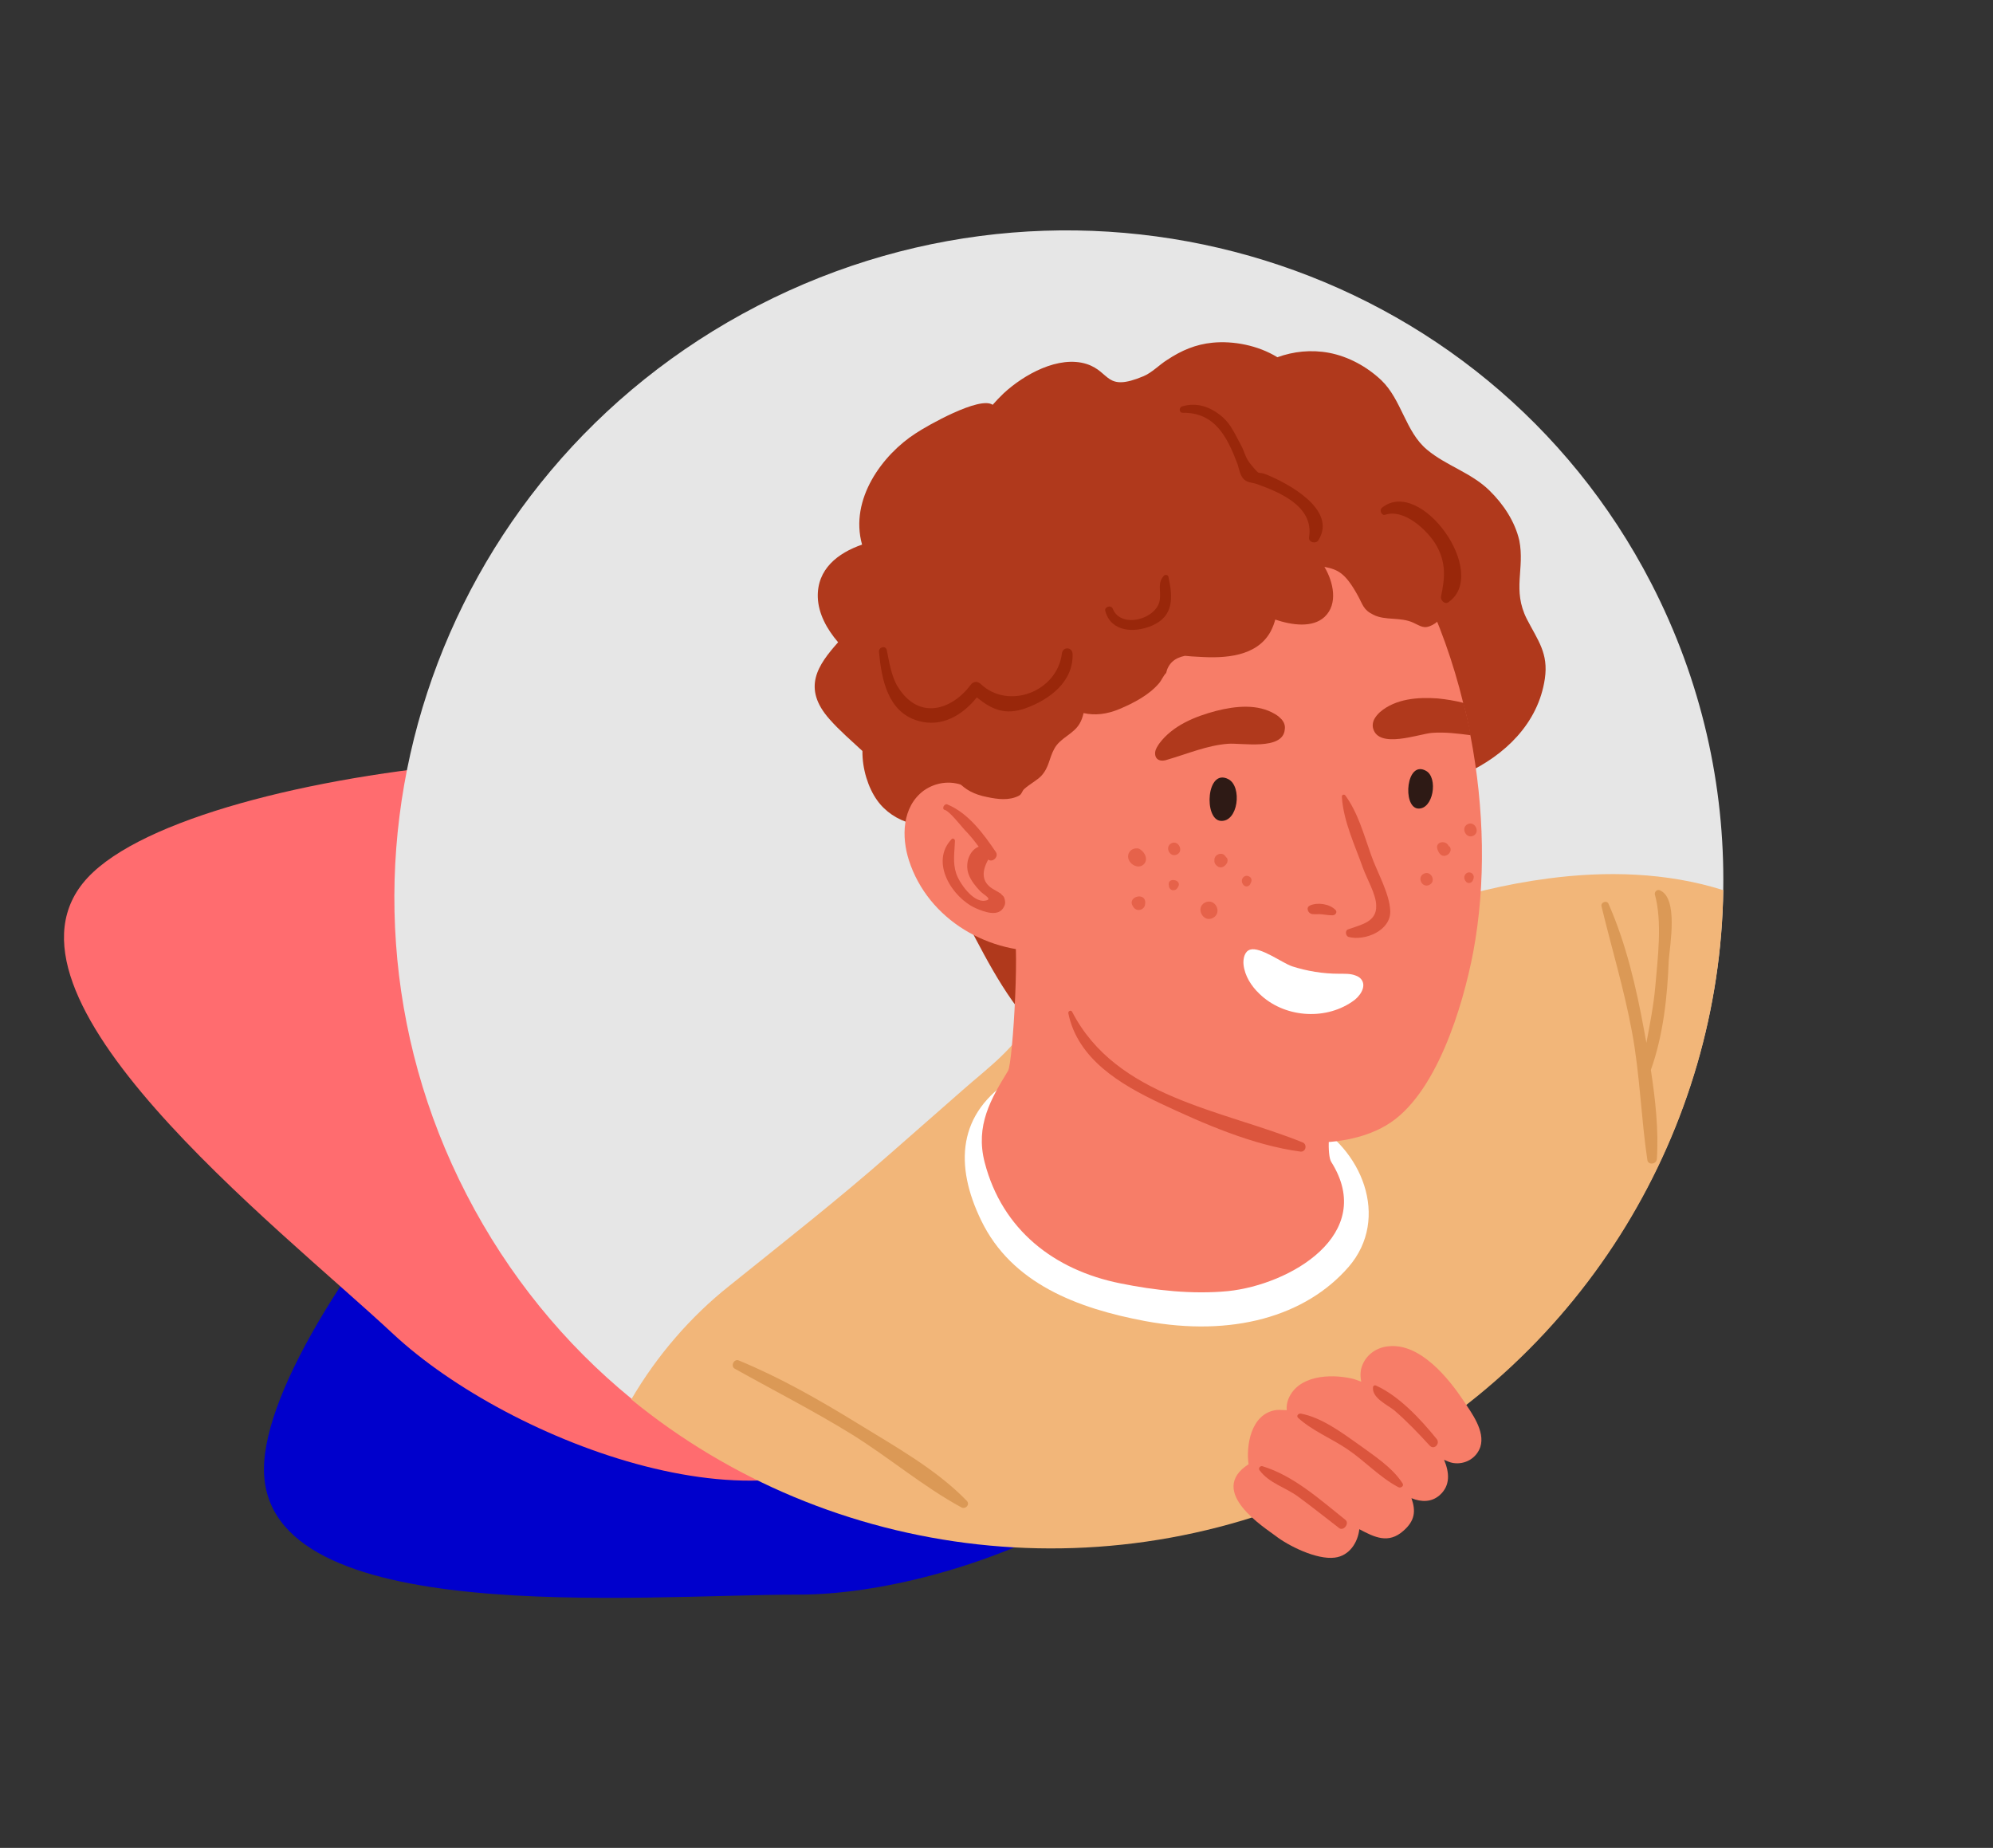 <?xml version="1.0" encoding="UTF-8"?> <svg xmlns="http://www.w3.org/2000/svg" width="151" height="140" viewBox="0 0 151 140" fill="none"><rect x="0" y="0" width="151" height="140" fill="#333333" stroke="none"/> <path d="M93 100.311C93 112.462 72.65 120.811 60.5 120.811C48.35 120.811 20 123.462 20 111.311C20 99.161 48.35 67.311 60.5 67.311C72.65 67.311 93 88.161 93 100.311Z" fill="#0000CC"></path> <path d="M67.534 108.234C59.247 117.119 38.67 109.346 29.785 101.059C20.899 92.772 -1.641 75.375 6.646 66.489C14.933 57.603 57.389 53.647 66.274 61.934C75.16 70.221 75.821 99.348 67.534 108.234Z" fill="#FF6C6F"></path> <g clip-path="url(#clip0)"> <path d="M125.107 44.191C128.928 51.597 130.679 59.539 130.563 67.377C130.312 85.322 120.286 102.634 103.017 111.544C84.463 121.117 62.826 118.229 47.829 105.957C42.796 101.841 38.52 96.645 35.35 90.502C22.761 66.103 32.635 35.948 57.415 23.162C82.195 10.376 112.518 19.792 125.107 44.191Z" fill="#E6E6E6"></path> <path d="M117.253 66.561C110.895 67.395 104.867 69.658 98.953 72.019C92.099 74.74 85.315 77.174 78.094 78.579C78.324 78.115 78.554 77.652 78.709 77.164C78.828 76.789 78.291 76.658 78.146 76.984C77.096 79.313 74.804 80.935 72.936 82.589C71.105 84.193 69.298 85.784 67.466 87.387C63.508 90.872 59.385 94.097 55.25 97.423C52.322 99.749 49.774 102.695 47.83 106.019C62.827 118.292 84.464 121.18 103.018 111.606C120.263 102.709 130.313 85.385 130.564 67.44C126.266 66.082 121.674 65.973 117.253 66.561Z" fill="#F2B679"></path> <path d="M99.03 84.839C98.053 84.34 97.11 85.422 97.819 86.311C99.136 88.015 99.649 88.221 99.931 90.648C100.272 93.734 98.79 94.561 96.044 95.664C93.445 96.691 89.657 97.109 86.906 96.992C83.632 96.831 80.323 95.935 78.147 93.293C75.363 89.9 75.347 86.05 77.222 82.165C77.355 81.877 77.088 81.481 76.78 81.672C72.512 84.313 72.318 88.303 74.341 92.466C76.646 97.236 81.623 99.122 86.749 100.084C93.359 101.315 98.924 99.73 102.181 95.979C105.353 92.304 103.201 86.921 99.03 84.839Z" fill="white"></path> <path d="M112.843 37.157C111.456 35.803 109.558 35.276 108.123 34.072C106.487 32.721 106.205 30.294 104.655 28.805C103.558 27.771 102.167 27.014 100.707 26.732C99.323 26.474 97.994 26.627 96.781 27.065C95.313 26.16 93.442 25.808 91.864 25.963C90.584 26.09 89.508 26.551 88.436 27.262C87.844 27.63 87.28 28.234 86.636 28.503C83.73 29.721 84.156 28.183 82.344 27.582C80.208 26.896 77.566 28.385 76.043 29.798C75.748 30.076 75.466 30.378 75.209 30.668C74.229 29.981 70.192 32.283 69.379 32.829C66.888 34.428 64.347 37.809 65.315 41.261C63.482 41.893 61.894 43.12 61.961 45.25C62.002 46.483 62.641 47.659 63.5 48.659C61.957 50.396 60.749 52.117 62.846 54.485C63.605 55.348 64.498 56.11 65.343 56.898C65.324 58.256 65.779 59.684 66.451 60.623C67.048 61.476 68.002 62.113 69.013 62.375C69.982 64.071 71.025 65.728 71.969 67.437C73.704 70.556 75.258 74.114 77.511 76.904C77.675 77.101 78.059 76.935 77.98 76.662C77.838 76.265 77.708 75.892 77.541 75.508C80.814 76.454 84.26 74.645 87.087 73.092C91.026 70.903 93.819 67.768 97.163 64.851C101.183 61.365 106.375 60.756 111.023 58.609C114.002 57.229 116.544 54.819 117.045 51.424C117.33 49.49 116.52 48.527 115.677 46.892C114.564 44.675 115.537 43.106 115.11 40.943C114.779 39.514 113.915 38.204 112.843 37.157Z" fill="#B0391C"></path> <path d="M98.737 78.027C98.453 77.233 98.081 76.453 97.574 75.773C96.357 74.08 94.563 73.03 92.588 72.355C87.914 70.752 82.504 69.968 77.513 69.814C77.428 69.043 77.306 68.321 77.134 67.563C77.094 67.365 76.783 67.368 76.773 67.593C76.709 68.316 76.706 69.039 76.716 69.786C76.567 69.8 76.43 69.777 76.281 69.791C76.032 69.794 76 70.156 76.261 70.178C76.423 70.188 76.56 70.212 76.698 70.235C77.333 70.315 76.752 80.526 76.374 81.128C75.085 83.237 73.881 85.269 74.604 88.064C75.93 93.182 79.879 96.226 84.869 97.227C87.526 97.769 90.342 98.073 93.025 97.818C97.721 97.339 104.324 93.525 100.865 88.033C100.191 86.969 101.47 79.503 101.624 78.043C101.742 77.606 99.06 78.896 98.737 78.027Z" fill="#F77D68"></path> <path d="M95.042 37.277C90.833 36.94 86.449 37.477 82.54 39.117C80.548 39.925 78.71 41.031 77.087 42.432C75.464 43.834 74.571 45.863 73.223 47.312C73.275 46.564 73.389 45.815 73.416 45.079C73.01 45.383 72.943 45.982 72.925 46.493C72.829 48.55 72.584 50.621 72.151 52.632C72.174 52.495 72.222 52.345 72.27 52.195C72.166 53.691 72.384 55.084 72.641 56.551C72.708 56.924 72.855 59.452 73.218 59.61C72.216 59.123 70.997 59.187 69.987 59.897C68.337 61.124 68.293 63.405 68.865 65.18C70.321 69.698 74.985 72.373 79.596 72.033C79.77 72.006 81.164 77.497 81.392 77.818C82.269 79.153 83.331 80.362 84.502 81.42C86.706 83.388 89.412 84.752 92.284 85.528C96.105 86.568 101.453 87.353 105.007 85.268C108.809 83.056 110.842 76.204 111.619 72.133C112.593 66.926 112.465 61.221 111.406 55.714C111.258 54.881 111.085 54.06 110.862 53.266C110.111 50.172 109.037 47.181 107.718 44.443C105.194 39.065 100.622 37.723 95.042 37.277Z" fill="#F77D68"></path> <path d="M93.065 59.03C91.398 58.165 91.191 62.067 92.474 62.189C93.819 62.31 94.13 59.578 93.065 59.03Z" fill="#2E1A15"></path> <path d="M108.034 58.395C106.543 57.565 106.243 61.107 107.414 61.255C108.598 61.366 108.987 58.907 108.034 58.395Z" fill="#2E1A15"></path> <path d="M103.151 74.213C103.05 74.077 102.899 73.967 102.674 73.895C102.286 73.75 101.864 73.779 101.453 73.772C100.234 73.773 99.037 73.576 97.875 73.203C97.15 72.95 95.478 71.711 94.722 71.944C94.289 72.073 94.172 72.635 94.216 73.084C94.314 73.942 94.798 74.697 95.415 75.287C97.244 77.073 100.32 77.336 102.428 75.903C103.02 75.535 103.557 74.757 103.151 74.213Z" fill="white"></path> <path d="M71.78 60.947C71.693 60.898 71.569 60.962 71.52 61.05C71.496 61.063 71.509 61.087 71.484 61.1C71.448 61.213 71.45 61.337 71.587 61.361C71.962 61.481 72.798 62.555 73.088 62.876C73.479 63.27 73.834 63.714 74.151 64.147C73.47 64.404 73.073 65.393 73.396 66.261C73.577 66.733 73.918 67.152 74.259 67.51C74.587 67.842 75.275 68.146 74.605 68.241C73.698 68.363 72.683 66.88 72.449 66.185C72.164 65.329 72.328 64.554 72.353 63.694C72.351 63.57 72.176 63.472 72.103 63.572C70.434 65.311 72.139 68.008 73.929 68.809C74.529 69.064 75.68 69.537 76.079 68.672C76.188 68.459 76.173 68.247 76.082 68.012C76.043 67.875 75.88 67.802 75.829 67.703C75.691 67.618 75.516 67.52 75.378 67.434C74.438 66.947 74.29 66.176 74.873 65.123C75.188 65.368 75.679 64.926 75.463 64.568C74.536 63.195 73.369 61.602 71.78 60.947Z" fill="#DB553D"></path> <path d="M97.121 54.522C96.982 54.374 96.805 54.214 96.63 54.117C95.3 53.297 93.586 53.492 92.148 53.857C90.549 54.275 88.841 54.967 87.828 56.337C87.706 56.526 87.559 56.727 87.525 56.964C87.491 57.201 87.557 57.449 87.77 57.559C87.983 57.669 88.243 57.628 88.454 57.551C89.978 57.11 91.462 56.469 93.028 56.351C94.047 56.265 97.215 56.888 97.342 55.255C97.388 54.98 97.285 54.719 97.121 54.522Z" fill="#B0391C"></path> <path d="M110.887 53.253C111.085 54.06 111.295 54.893 111.431 55.701C110.459 55.575 109.487 55.45 108.492 55.523C107.474 55.61 104.466 56.754 104.034 55.189C103.969 54.941 104.015 54.666 104.148 54.44C104.245 54.265 104.405 54.088 104.552 53.95C105.745 52.926 107.435 52.807 108.929 52.914C109.59 52.981 110.238 53.086 110.887 53.253Z" fill="#B0391C"></path> <path d="M105.066 37.908C99.659 34.644 93.404 32.1 87.072 33.956C83.59 34.968 80.344 36.862 77.285 38.755C74.707 40.367 71.522 42.136 69.879 44.772C68.783 46.529 67.66 49.931 68.15 52.031C68.401 53.124 69.273 54.086 69.734 55.102C70.209 56.144 70.429 56.752 71.381 57.202C72.162 58.837 72.763 60.001 74.808 60.389C75.582 60.554 76.454 60.669 77.195 60.286C77.442 60.159 77.414 59.922 77.636 59.745C77.955 59.455 78.61 59.086 78.891 58.784C79.492 58.129 79.471 57.481 79.871 56.741C80.332 55.876 81.336 55.64 81.81 54.8C81.944 54.574 82.027 54.312 82.098 54.024C82.947 54.214 83.841 54.128 84.843 53.706C85.919 53.245 87.055 52.658 87.814 51.765C88.01 51.538 88.142 51.188 88.351 50.986C88.516 50.274 88.982 49.845 89.776 49.686C90.138 49.719 90.499 49.752 90.847 49.761C92.79 49.888 95.226 49.76 96.27 47.841C96.427 47.54 96.548 47.227 96.618 46.94C97.906 47.373 99.451 47.58 100.36 46.734C101.392 45.763 101.033 44.097 100.345 42.947C101.356 43.147 101.919 43.389 102.863 45.098C103.258 45.803 103.276 46.202 104.065 46.579C104.955 47.03 106.083 46.73 107.059 47.167C107.672 47.447 107.887 47.681 108.53 47.349C109.122 47.044 109.561 46.378 109.837 45.64C110.803 45.329 111.112 44.229 110.86 43.136C110.252 40.501 107.123 39.167 105.066 37.908Z" fill="#B0391C"></path> <path d="M98.693 86.55C92.563 84.067 84.588 83.163 81.227 76.649C81.15 76.5 80.915 76.59 80.942 76.764C81.65 80.257 84.923 82.175 87.903 83.586C91.209 85.142 94.926 86.769 98.553 87.25C98.964 87.257 99.043 86.683 98.693 86.55Z" fill="#DB553D"></path> <path d="M101.927 60.26C101.838 60.149 101.652 60.213 101.667 60.363C101.78 62.218 102.663 64.052 103.271 65.776C103.556 66.57 104.269 67.771 104.268 68.618C104.31 69.851 103.131 70.052 102.128 70.412C101.893 70.502 101.949 70.913 102.174 70.985C103.435 71.307 105.364 70.499 105.332 69.042C105.301 67.709 104.32 66.051 103.88 64.772C103.323 63.209 102.89 61.582 101.927 60.26Z" fill="#DB553D"></path> <path d="M99.255 68.602C98.921 68.743 99.089 69.189 99.4 69.248C99.675 69.294 99.923 69.229 100.197 69.276C100.459 69.298 100.708 69.357 100.982 69.342C101.193 69.327 101.351 69.088 101.175 68.928C100.721 68.472 99.811 68.346 99.255 68.602Z" fill="#DB553D"></path> <path d="M110.892 106.132C109.787 104.475 107.609 101.71 105.162 102C104.156 102.111 103.344 102.781 103.121 103.743C103.051 104.093 103.08 104.391 103.134 104.677C102.872 104.593 102.621 104.472 102.347 104.425C100.762 104.082 98.35 104.197 97.616 105.988C97.508 106.263 97.462 106.538 97.491 106.836C97.242 106.839 97.005 106.805 96.732 106.82C94.708 107.081 94.407 109.651 94.599 110.932C91.38 113 95.922 115.801 96.651 116.365C97.595 117.102 99.749 118.186 101.128 118.008C102.245 117.87 102.878 116.854 102.989 115.855C104.155 116.477 105.194 116.976 106.313 115.991C107.222 115.208 107.274 114.46 106.938 113.504C107.688 113.807 108.447 113.823 109.074 113.28C109.91 112.535 109.81 111.552 109.411 110.597C109.649 110.694 109.862 110.804 110.098 110.839C110.984 110.978 111.86 110.494 112.159 109.618C112.541 108.418 111.477 107.022 110.892 106.132Z" fill="#F77D68"></path> <path d="M104.258 104.976C104.133 104.915 104.022 105.003 104.024 105.128C103.96 105.914 105.099 106.424 105.627 106.841C106.584 107.665 107.467 108.589 108.326 109.526C108.667 109.883 109.145 109.355 108.842 109.009C107.639 107.528 106.01 105.765 104.258 104.976Z" fill="#DB553D"></path> <path d="M102.926 109.427C101.644 108.52 100.123 107.391 98.564 107.098C98.39 107.063 98.181 107.264 98.357 107.424C99.415 108.384 100.842 108.965 102.034 109.761C103.365 110.643 104.527 111.925 105.943 112.669C106.119 112.766 106.403 112.589 106.263 112.378C105.475 111.154 104.082 110.273 102.926 109.427Z" fill="#DB553D"></path> <path d="M101.934 115.145C100.022 113.622 98.019 111.802 95.646 111.082C95.496 111.034 95.312 111.223 95.426 111.383C96.161 112.384 97.409 112.681 98.377 113.405C99.433 114.177 100.452 115 101.483 115.786C101.809 115.994 102.261 115.415 101.934 115.145Z" fill="#DB553D"></path> <path d="M95.995 35.97C95.156 35.618 95.6 36.174 94.79 35.212C94.31 34.644 94.329 34.258 93.985 33.651C93.577 32.921 93.267 32.139 92.6 31.574C91.707 30.812 90.682 30.462 89.567 30.787C89.319 30.852 89.312 31.263 89.598 31.273C92.048 31.232 92.982 33.102 93.757 35.149C93.886 35.521 93.943 36.056 94.283 36.351C94.598 36.597 94.883 36.544 95.233 36.677C96.883 37.268 99.56 38.333 99.182 40.693C99.113 41.105 99.712 41.235 99.894 40.921C101.331 38.612 97.584 36.624 95.995 35.97Z" fill="#99270A"></path> <path d="M104.7 38.473C104.479 38.65 104.684 39.108 104.969 38.993C106.418 38.528 108.195 40.214 108.832 41.328C109.559 42.615 109.488 43.75 109.184 45.161C109.113 45.449 109.429 45.819 109.737 45.628C112.892 43.436 107.628 36.084 104.7 38.473Z" fill="#99270A"></path> <path d="M80.456 49.508C80.086 52.428 76.385 53.804 74.292 51.81C74.053 51.588 73.73 51.63 73.547 51.881C72.142 53.766 69.641 54.618 68.038 52.057C67.542 51.278 67.365 50.146 67.191 49.264C67.111 48.866 66.566 49.022 66.596 49.383C66.786 51.449 67.255 53.935 69.541 54.606C71.352 55.146 72.944 54.168 74.008 52.835C75.14 53.756 76.154 54.205 77.689 53.664C79.509 53.008 81.319 51.666 81.265 49.561C81.258 49 80.523 48.971 80.456 49.508Z" fill="#99270A"></path> <path d="M88.2 43.599C87.672 44.153 87.966 44.723 87.876 45.397C87.735 46.881 84.934 47.699 84.303 46.111C84.174 45.801 83.642 45.982 83.746 46.305C84.191 47.895 85.946 47.961 87.257 47.41C88.951 46.693 88.87 45.261 88.524 43.682C88.498 43.571 88.311 43.511 88.2 43.599Z" fill="#99270A"></path> <path d="M85.798 64.348C85.674 64.411 85.576 64.525 85.516 64.65C85.239 65.326 86.256 66.024 86.721 65.408C87.013 65.006 86.645 64.412 86.232 64.28C86.095 64.257 85.921 64.284 85.798 64.348Z" fill="#E6624A"></path> <path d="M88.546 67.007C88.559 67.032 88.547 67.069 88.56 67.094C88.578 67.492 89.064 67.586 89.246 67.21L89.294 67.123C89.487 66.647 88.514 66.459 88.546 67.007Z" fill="#E6624A"></path> <path d="M92.884 64.925C92.706 64.641 92.458 64.644 92.26 64.746C92.161 64.797 92.075 64.873 92.039 64.985C92.027 65.023 92.027 65.023 92.015 65.06C91.991 65.073 92.004 65.098 92.016 65.123C91.981 65.297 92.033 65.459 92.197 65.594C92.21 65.619 92.21 65.619 92.247 65.631C92.461 65.803 92.746 65.687 92.892 65.486C92.917 65.473 92.904 65.448 92.929 65.436C93.027 65.323 93.036 65.098 92.948 64.987C92.897 64.95 92.897 64.95 92.884 64.925Z" fill="#E6624A"></path> <path d="M91.29 68.383C90.549 68.765 91.149 69.93 91.891 69.547C92.656 69.152 92.056 67.988 91.29 68.383Z" fill="#E6624A"></path> <path d="M85.819 68.633C85.883 68.757 85.959 68.844 86.084 68.904L86.122 68.916C86.359 69.013 86.681 68.848 86.74 68.598L86.751 68.56C86.961 67.511 85.374 67.891 85.819 68.633Z" fill="#E6624A"></path> <path d="M88.752 63.889C88.209 64.17 88.643 65.012 89.187 64.732C89.706 64.464 89.271 63.622 88.752 63.889Z" fill="#E6624A"></path> <path d="M109.779 64.081C109.792 64.106 109.805 64.13 109.78 64.143C109.599 63.609 108.73 63.744 108.899 64.315C108.939 64.452 109.002 64.576 109.091 64.687C109.483 65.143 110.208 64.487 109.779 64.081Z" fill="#E6624A"></path> <path d="M111.188 62.445C110.644 62.725 111.091 63.592 111.635 63.312C112.179 63.031 111.731 62.164 111.188 62.445Z" fill="#E6624A"></path> <path d="M111.462 66.129C111.137 65.984 110.843 66.324 110.972 66.634C110.984 66.658 110.997 66.683 111.023 66.733C111.201 67.017 111.548 66.901 111.606 66.651C111.703 66.476 111.675 66.239 111.462 66.129Z" fill="#E6624A"></path> <path d="M94.609 66.388C94.283 66.242 93.989 66.582 94.118 66.892C94.131 66.917 94.144 66.942 94.169 66.991C94.347 67.276 94.694 67.16 94.753 66.91C94.875 66.721 94.847 66.485 94.609 66.388Z" fill="#E6624A"></path> <path d="M107.868 66.196C107.324 66.477 107.759 67.319 108.302 67.038C108.846 66.758 108.411 65.916 107.868 66.196Z" fill="#E6624A"></path> <path d="M73.264 113.722C70.967 111.332 67.771 109.562 64.973 107.838C62.087 106.065 59.115 104.367 55.975 103.071C55.612 102.913 55.322 103.502 55.673 103.697C58.619 105.345 61.588 106.856 64.474 108.629C67.322 110.39 69.953 112.639 72.861 114.213C73.148 114.346 73.505 114.006 73.264 113.722Z" fill="#DB9956"></path> <path d="M125.75 67.446C125.549 67.361 125.341 67.563 125.381 67.762C125.957 69.848 125.597 72.606 125.414 74.739C125.285 76.186 125.006 77.584 124.739 79.008C124.685 78.66 124.605 78.324 124.551 77.976C123.959 74.768 123.192 71.463 121.87 68.475C121.754 68.19 121.271 68.345 121.337 68.656C122.103 71.837 123.054 74.953 123.645 78.161C124.249 81.393 124.331 84.644 124.811 87.878C124.867 88.289 125.488 88.219 125.532 87.82C125.676 85.613 125.42 83.299 125.078 81.06C126.013 78.445 126.333 75.488 126.432 72.771C126.516 71.599 127.176 68.027 125.75 67.446Z" fill="#DB9956"></path> </g> <defs> <clipPath id="clip0"> <rect width="101" height="105" fill="white" transform="translate(12.549 46.311) rotate(-27.292)"></rect> </clipPath> </defs> </svg> 